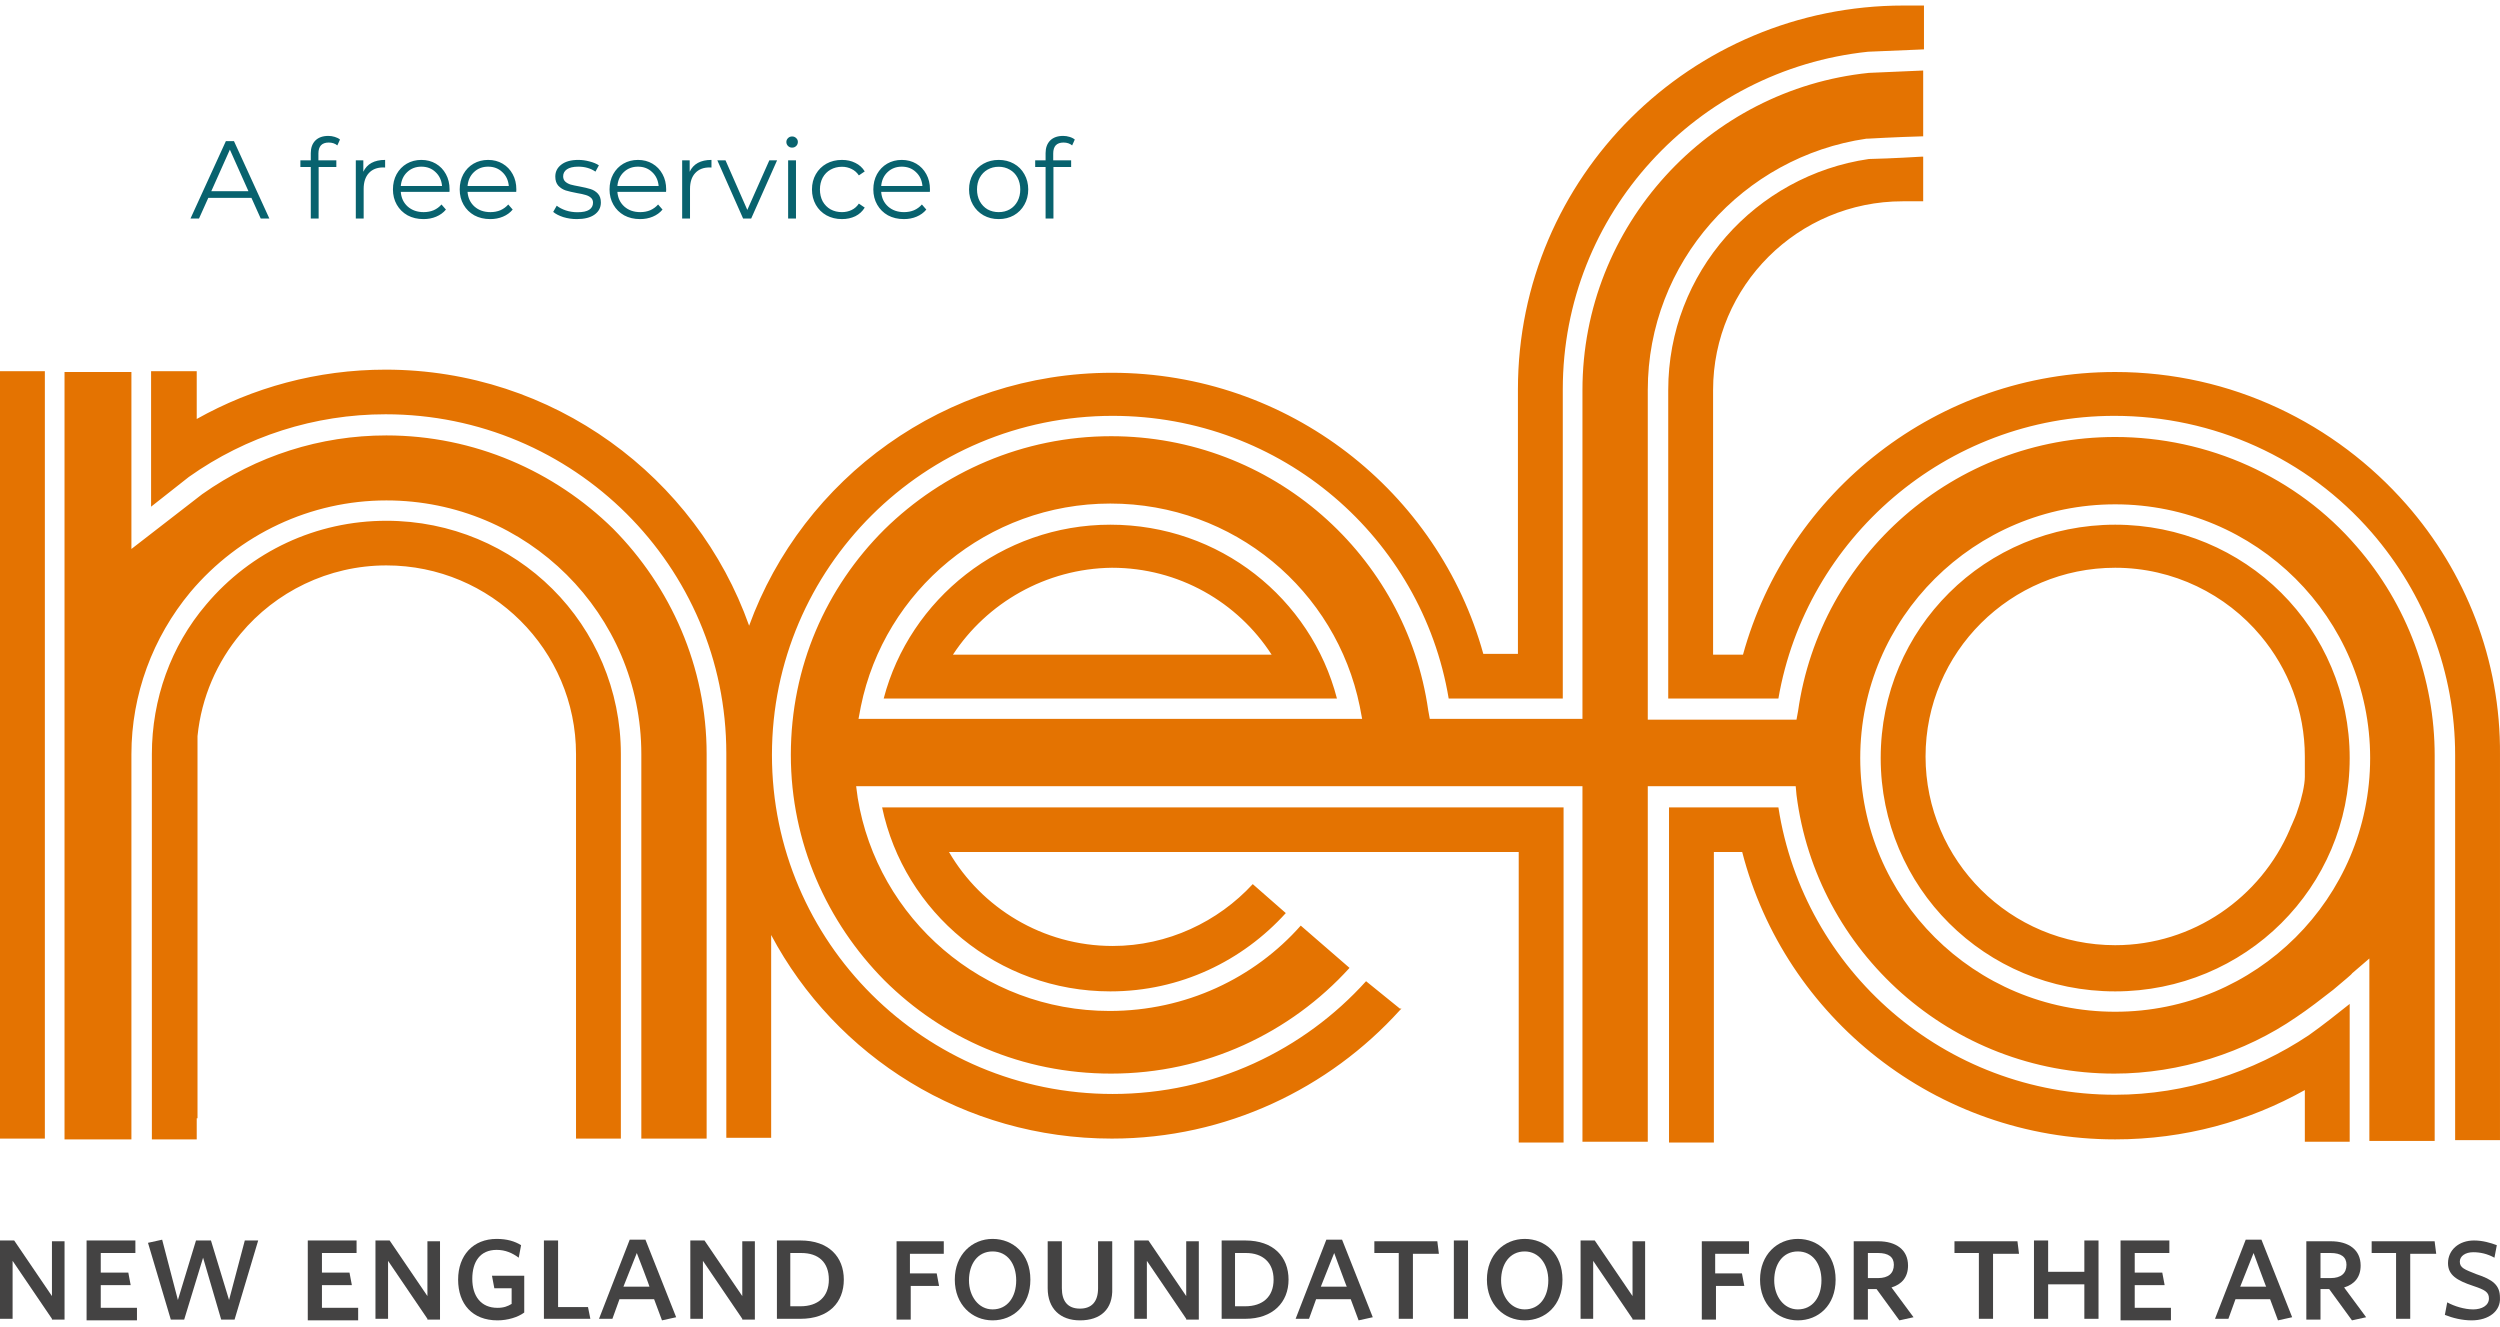 <svg width="226" height="120" viewBox="0 0 226 120" fill="none" xmlns="http://www.w3.org/2000/svg">
<g clip-path="url(#clip0_5146:3362)">
<path d="M4.696 119.219L1.139 113.979V119.219H0V112.138H1.281L4.696 117.165V112.209H5.835V119.29H4.696V119.219Z" fill="#444343"/>
<path d="M7.827 119.22V112.139H12.239V113.272H9.108V115.042H11.599L11.812 116.175H9.108V118.228H12.382V119.361H7.827V119.22Z" fill="#444343"/>
<path d="M21.205 119.29H19.995L18.359 113.696L16.651 119.29H15.441L13.378 112.351L14.659 112.068L16.082 117.52L17.718 112.139H19.07L20.707 117.52L22.13 112.139H23.34L21.205 119.29Z" fill="#444343"/>
<path d="M27.823 119.22V112.139H32.234V113.272H29.104V115.042H31.594L31.808 116.175H29.104V118.228H32.377V119.361H27.823V119.22Z" fill="#444343"/>
<path d="M38.639 119.22L35.081 113.98V119.22H33.942V112.139H35.223L38.639 117.166V112.21H39.777V119.291H38.639V119.22Z" fill="#444343"/>
<path d="M44.972 119.361C42.695 119.361 41.414 117.874 41.414 115.679C41.414 113.484 42.766 111.997 44.901 111.997C45.826 111.997 46.537 112.21 47.106 112.564L46.893 113.697C46.324 113.272 45.683 112.989 44.901 112.989C43.406 112.989 42.695 114.051 42.695 115.609C42.695 117.166 43.477 118.229 44.972 118.229C45.541 118.229 45.897 118.087 46.252 117.874V116.458H44.687L44.474 115.325H47.391V118.653C46.822 119.078 45.897 119.361 44.972 119.361Z" fill="#444343"/>
<path d="M49.17 119.22V112.139H50.451V118.158H53.155L53.368 119.22H49.17Z" fill="#444343"/>
<path d="M55.361 119.22H54.151L56.926 112.068H58.349L61.125 119.078L59.844 119.361L59.132 117.449H56.001L55.361 119.22ZM57.567 113.272L56.357 116.316H58.705C58.776 116.387 57.567 113.272 57.567 113.272Z" fill="#444343"/>
<path d="M67.102 119.22L63.544 113.98V119.22H62.405V112.139H63.686L67.102 117.166V112.21H68.24V119.291H67.102V119.22Z" fill="#444343"/>
<path d="M72.367 119.22H70.233V112.139H72.367C74.929 112.139 76.281 113.626 76.281 115.679C76.281 117.733 74.929 119.22 72.367 119.22ZM72.439 113.272H71.442V118.087H72.367C73.933 118.087 74.929 117.237 74.929 115.679C74.929 114.122 74.004 113.272 72.439 113.272Z" fill="#444343"/>
<path d="M82.258 113.272V115.113H84.678L84.891 116.246H82.33V119.291H81.049V112.21H85.318V113.343H82.258V113.272Z" fill="#444343"/>
<path d="M89.73 119.361C87.88 119.361 86.314 117.945 86.314 115.679C86.314 113.413 87.88 111.997 89.73 111.997C91.58 111.997 93.146 113.343 93.146 115.679C93.146 118.016 91.58 119.361 89.73 119.361ZM89.73 113.13C88.378 113.13 87.595 114.263 87.595 115.75C87.595 117.166 88.449 118.37 89.73 118.37C91.082 118.37 91.865 117.237 91.865 115.75C91.865 114.263 91.082 113.13 89.73 113.13Z" fill="#444343"/>
<path d="M97.628 119.361C95.849 119.361 94.711 118.299 94.711 116.458V112.21H95.992V116.458C95.992 117.591 96.49 118.299 97.628 118.299C98.695 118.299 99.265 117.662 99.265 116.458V112.21H100.546V116.458C100.617 118.37 99.478 119.361 97.628 119.361Z" fill="#444343"/>
<path d="M107.234 119.22L103.677 113.98V119.22H102.538V112.139H103.819L107.234 117.166V112.21H108.373V119.291H107.234V119.22Z" fill="#444343"/>
<path d="M112.571 119.22H110.437V112.139H112.571C115.133 112.139 116.485 113.626 116.485 115.679C116.485 117.733 115.062 119.22 112.571 119.22ZM112.642 113.272H111.646V118.087H112.571C114.137 118.087 115.133 117.237 115.133 115.679C115.133 114.122 114.137 113.272 112.642 113.272Z" fill="#444343"/>
<path d="M118.335 119.22H117.125L119.9 112.068H121.324L124.099 119.078L122.818 119.361L122.106 117.449H118.975L118.335 119.22ZM120.612 113.272L119.402 116.316H121.75C121.75 116.387 120.612 113.272 120.612 113.272Z" fill="#444343"/>
<path d="M127.728 113.272V119.22H126.447V113.272H124.241V112.21H129.934L130.076 113.343H127.728V113.272Z" fill="#444343"/>
<path d="M131.428 119.22V112.139H132.709V119.22H131.428Z" fill="#444343"/>
<path d="M137.832 119.361C135.982 119.361 134.417 117.945 134.417 115.679C134.417 113.413 135.982 111.997 137.832 111.997C139.682 111.997 141.248 113.343 141.248 115.679C141.248 118.016 139.682 119.361 137.832 119.361ZM137.832 113.13C136.48 113.13 135.698 114.263 135.698 115.75C135.698 117.166 136.551 118.37 137.832 118.37C139.184 118.37 139.967 117.237 139.967 115.75C139.967 114.263 139.113 113.13 137.832 113.13Z" fill="#444343"/>
<path d="M147.581 119.22L144.023 113.98V119.22H142.884V112.139H144.165L147.581 117.166V112.21H148.719V119.291H147.581V119.22Z" fill="#444343"/>
<path d="M155.052 113.272V115.113H157.472L157.685 116.246H155.124V119.291H153.843V112.21H158.112V113.343H155.052V113.272Z" fill="#444343"/>
<path d="M162.524 119.361C160.674 119.361 159.108 117.945 159.108 115.679C159.108 113.413 160.674 111.997 162.524 111.997C164.374 111.997 165.94 113.343 165.94 115.679C165.94 118.016 164.374 119.361 162.524 119.361ZM162.524 113.13C161.172 113.13 160.389 114.263 160.389 115.75C160.389 117.166 161.243 118.37 162.524 118.37C163.876 118.37 164.659 117.237 164.659 115.75C164.659 114.263 163.876 113.13 162.524 113.13Z" fill="#444343"/>
<path d="M171.703 119.361L169.64 116.529H168.857V119.291H167.576V112.21H169.782C171.419 112.21 172.486 112.989 172.486 114.405C172.486 115.467 171.917 116.104 170.992 116.387L172.984 119.078L171.703 119.361ZM169.782 113.272H168.857V115.538H169.782C170.707 115.538 171.205 115.113 171.205 114.334C171.205 113.626 170.707 113.272 169.782 113.272Z" fill="#444343"/>
<path d="M180.171 113.272V119.22H178.89V113.272H176.684V112.21H182.377L182.519 113.343H180.171V113.272Z" fill="#444343"/>
<path d="M188.425 119.22V116.104H185.152V119.22H183.871V112.139H185.152V114.971H188.425V112.139H189.706V119.22H188.425Z" fill="#444343"/>
<path d="M191.698 119.22V112.139H196.11V113.272H192.979V115.042H195.47L195.683 116.175H192.979V118.228H196.253V119.361H191.698V119.22Z" fill="#444343"/>
<path d="M201.447 119.22H200.237L203.012 112.068H204.436L207.211 119.078L205.93 119.361L205.218 117.449H202.087L201.447 119.22ZM203.724 113.272L202.514 116.316H204.863C204.863 116.387 203.724 113.272 203.724 113.272Z" fill="#444343"/>
<path d="M212.619 119.361L210.556 116.529H209.773V119.291H208.492V112.21H210.698C212.334 112.21 213.402 112.989 213.402 114.405C213.402 115.467 212.833 116.104 211.908 116.387L213.9 119.078L212.619 119.361ZM210.698 113.272H209.773V115.538H210.698C211.623 115.538 212.121 115.113 212.121 114.334C212.121 113.626 211.623 113.272 210.698 113.272Z" fill="#444343"/>
<path d="M217.884 113.272V119.22H216.604V113.272H214.398V112.21H220.09L220.233 113.343H217.884V113.272Z" fill="#444343"/>
<path d="M223.435 119.361C222.581 119.361 221.727 119.149 221.015 118.866L221.229 117.733C221.869 118.087 222.794 118.37 223.577 118.37C224.36 118.37 225 118.016 225 117.379C225 116.812 224.644 116.6 223.577 116.246C222.083 115.75 221.3 115.255 221.3 114.192C221.3 112.989 222.296 112.139 223.648 112.139C224.431 112.139 225.143 112.351 225.712 112.564L225.498 113.697C224.858 113.343 224.217 113.201 223.577 113.201C222.865 113.201 222.367 113.555 222.367 114.051C222.367 114.617 222.794 114.759 223.862 115.184C225.356 115.679 225.996 116.175 225.996 117.308C226.068 118.512 225 119.361 223.435 119.361Z" fill="#444343"/>
<path d="M191.213 47.432C185.38 47.432 180.045 49.768 176.204 53.591C172.362 57.413 170.015 62.651 170.015 68.527C170.015 74.331 172.362 79.64 176.204 83.463C180.045 87.285 185.309 89.621 191.213 89.621C197.047 89.621 202.382 87.285 206.223 83.463C210.064 79.64 212.412 74.402 212.412 68.527C212.412 62.722 210.064 57.413 206.223 53.591C202.382 49.768 197.047 47.432 191.213 47.432ZM210.207 70.226H208.357C208.357 70.933 208.073 72.208 207.717 73.199C207.575 73.694 207.361 74.119 207.219 74.473C207.077 74.756 207.006 74.968 207.006 74.968C204.374 81.127 198.256 85.445 191.213 85.445C181.752 85.445 174.07 77.8 174.07 68.385C174.07 58.97 181.752 51.325 191.213 51.325C196.477 51.325 201.244 53.732 204.374 57.484C206.863 60.457 208.357 64.279 208.357 68.385V70.296L210.207 70.226ZM191.213 98.965C175.777 98.965 163.044 87.71 160.767 72.986H155.93H150.879V103.283H154.934V77.021H157.495C161.336 91.957 174.994 103 191.213 103C197.473 103 203.306 101.372 208.357 98.541V103.213H212.412V90.754C211.345 91.603 209.922 92.736 208.713 93.585C203.733 96.912 197.544 98.965 191.213 98.965ZM191.213 39.504C176.631 39.504 164.537 50.264 162.546 64.279L162.403 65.058H149.883H148.959V63.218V35.257C148.959 23.718 157.566 14.162 168.734 12.534H168.806H168.877C168.877 12.534 171.295 12.392 173.856 12.322V6.375L168.948 6.588C154.436 8.074 143.054 20.391 143.054 35.257V63.147V64.987H129.254L129.112 64.209C127.12 50.193 115.027 39.433 100.444 39.433C92.477 39.433 85.221 42.689 79.957 47.857C74.693 53.095 71.492 60.245 71.492 68.244C71.492 76.172 74.764 83.392 79.957 88.63C85.221 93.869 92.406 97.054 100.444 97.054C108.98 97.054 116.663 93.373 121.998 87.498L117.588 83.675C113.391 88.418 107.202 91.391 100.302 91.391C88.849 91.391 79.317 83.038 77.538 72.137L77.396 71.075H142.13H143.054V71.995V103.213H148.959V72.916V71.075H155.859H162.332L162.403 71.854C164.182 86.011 176.346 97.054 191.142 97.054C197.047 97.054 202.951 95.143 207.575 91.957C208.642 91.249 209.922 90.258 210.918 89.48C211.914 88.63 212.625 88.064 212.625 87.993L214.19 86.648V103.142H220.095V68.314C220.095 61.377 217.605 54.652 213.052 49.414C207.646 43.114 199.607 39.504 191.213 39.504ZM78.748 64.987H77.609L77.823 63.855C79.957 53.378 89.276 45.521 100.373 45.521C111.541 45.521 120.789 53.378 122.923 63.855L123.136 64.987H78.748ZM191.213 91.462C178.48 91.462 168.165 81.198 168.165 68.527C168.165 55.856 178.48 45.592 191.213 45.592C203.947 45.592 214.261 55.856 214.261 68.527C214.261 81.198 203.947 91.462 191.213 91.462ZM100.373 47.432C90.556 47.432 82.233 54.157 79.886 63.147H120.86C118.512 54.086 110.261 47.432 100.373 47.432ZM86.146 59.183C89.204 54.511 94.54 51.396 100.515 51.325C106.562 51.325 111.897 54.44 114.956 59.183H86.146ZM217.534 45.592C211.131 38.3 201.742 33.629 191.213 33.629C175.137 33.629 161.621 44.459 157.566 59.183H154.863V35.257C154.863 25.842 162.546 18.197 172.007 18.197H173.856V14.162C173.785 14.162 173.785 14.162 173.714 14.162C171.366 14.304 169.303 14.374 168.948 14.374C158.704 15.861 150.808 24.639 150.808 35.257V63.147H160.767C163.257 48.706 175.919 37.593 191.142 37.593C200.105 37.593 208.571 41.415 214.404 48.14C219.241 53.732 221.944 60.811 221.944 68.244V103.071H225.999V68.244C226.07 59.608 222.869 51.679 217.534 45.592ZM34.928 39.362C28.952 39.362 23.19 41.203 18.282 44.671L11.88 49.627V33.629H5.833V103H11.88V68.173C11.88 62.793 13.8 57.626 17.215 53.52C21.625 48.282 28.099 45.238 34.928 45.238C47.661 45.238 57.976 55.502 57.976 68.173V102.929H63.88V68.173C63.88 60.245 60.608 53.024 55.415 47.786C50.151 42.618 42.895 39.362 34.928 39.362ZM123.492 88.701C117.872 94.93 109.692 98.895 100.586 98.895C83.585 98.895 69.784 85.162 69.784 68.244C69.784 51.325 83.585 37.593 100.586 37.593C115.88 37.593 128.543 48.636 130.961 63.147H141.276V35.186C141.276 19.329 153.369 6.305 168.877 4.676L173.927 4.464V0.5H172.078C152.871 0.5 137.221 16.003 137.221 35.186V59.112H134.091C130.036 44.459 116.521 33.699 100.515 33.699C85.434 33.699 72.559 43.256 67.721 56.564C62.955 43.114 50.009 33.416 34.857 33.416C28.668 33.416 22.835 35.044 17.784 37.876V33.558H13.658V45.804L17.073 43.114C22.265 39.433 28.454 37.451 34.857 37.451C51.858 37.451 65.659 51.184 65.659 68.102V102.859H69.713V84.525C75.546 95.497 87.141 102.929 100.515 102.929C110.83 102.929 120.149 98.399 126.551 91.32L126.693 91.179H126.551L123.492 88.701ZM0 102.929H4.055V33.558H0V102.929ZM34.928 47.078C28.597 47.078 22.692 49.839 18.638 54.652C15.437 58.404 13.729 63.218 13.729 68.173V103H17.784V101.089H17.855V66.545C18.211 63.005 19.634 59.82 21.768 57.272C24.898 53.52 29.664 51.113 34.928 51.113C44.389 51.113 52.072 58.758 52.072 68.173V102.929H56.126V68.173C56.126 62.368 53.779 57.059 49.937 53.237C46.096 49.414 40.761 47.078 34.928 47.078ZM100.373 89.621C106.704 89.621 112.324 86.861 116.236 82.543L113.248 79.924C110.118 83.321 105.566 85.516 100.586 85.516C94.255 85.516 88.707 82.047 85.79 77.021H137.292V103.283H141.347V72.986H79.743C81.735 82.472 90.2 89.621 100.373 89.621Z" fill="#E47301"/>
<path d="M22.73 17.886H18.83L17.99 19.756H17.22L20.42 12.756H21.15L24.35 19.756H23.57L22.73 17.886ZM22.46 17.286L20.78 13.526L19.1 17.286H22.46ZM29.715 12.886C29.409 12.886 29.175 12.969 29.015 13.136C28.862 13.303 28.785 13.549 28.785 13.876V14.496H30.405V15.096H28.805V19.756H28.095V15.096H27.155V14.496H28.095V13.846C28.095 13.366 28.232 12.986 28.505 12.706C28.785 12.426 29.179 12.286 29.685 12.286C29.885 12.286 30.079 12.316 30.265 12.376C30.452 12.429 30.609 12.509 30.735 12.616L30.495 13.146C30.289 12.973 30.029 12.886 29.715 12.886ZM32.845 15.526C33.011 15.173 33.258 14.906 33.585 14.726C33.918 14.546 34.328 14.456 34.815 14.456V15.146L34.645 15.136C34.092 15.136 33.658 15.306 33.345 15.646C33.032 15.986 32.875 16.463 32.875 17.076V19.756H32.165V14.496H32.845V15.526ZM40.632 17.346H36.231C36.272 17.893 36.481 18.336 36.861 18.676C37.242 19.009 37.721 19.176 38.301 19.176C38.628 19.176 38.928 19.119 39.202 19.006C39.475 18.886 39.712 18.713 39.911 18.486L40.312 18.946C40.078 19.226 39.785 19.439 39.431 19.586C39.085 19.733 38.702 19.806 38.282 19.806C37.742 19.806 37.261 19.693 36.842 19.466C36.428 19.233 36.105 18.913 35.871 18.506C35.638 18.099 35.522 17.639 35.522 17.126C35.522 16.613 35.632 16.153 35.852 15.746C36.078 15.339 36.385 15.023 36.772 14.796C37.165 14.569 37.605 14.456 38.092 14.456C38.578 14.456 39.015 14.569 39.401 14.796C39.788 15.023 40.092 15.339 40.312 15.746C40.532 16.146 40.642 16.606 40.642 17.126L40.632 17.346ZM38.092 15.066C37.585 15.066 37.158 15.229 36.812 15.556C36.471 15.876 36.278 16.296 36.231 16.816H39.962C39.915 16.296 39.718 15.876 39.371 15.556C39.032 15.229 38.605 15.066 38.092 15.066ZM46.667 17.346H42.267C42.307 17.893 42.517 18.336 42.897 18.676C43.277 19.009 43.757 19.176 44.337 19.176C44.663 19.176 44.963 19.119 45.237 19.006C45.51 18.886 45.747 18.713 45.947 18.486L46.347 18.946C46.113 19.226 45.82 19.439 45.467 19.586C45.12 19.733 44.737 19.806 44.317 19.806C43.777 19.806 43.297 19.693 42.877 19.466C42.463 19.233 42.14 18.913 41.907 18.506C41.673 18.099 41.557 17.639 41.557 17.126C41.557 16.613 41.667 16.153 41.887 15.746C42.113 15.339 42.42 15.023 42.807 14.796C43.2 14.569 43.64 14.456 44.127 14.456C44.613 14.456 45.05 14.569 45.437 14.796C45.823 15.023 46.127 15.339 46.347 15.746C46.567 16.146 46.677 16.606 46.677 17.126L46.667 17.346ZM44.127 15.066C43.62 15.066 43.193 15.229 42.847 15.556C42.507 15.876 42.313 16.296 42.267 16.816H45.997C45.95 16.296 45.753 15.876 45.407 15.556C45.067 15.229 44.64 15.066 44.127 15.066ZM52.149 19.806C51.722 19.806 51.312 19.746 50.919 19.626C50.532 19.499 50.229 19.343 50.009 19.156L50.329 18.596C50.549 18.769 50.826 18.913 51.159 19.026C51.492 19.133 51.839 19.186 52.199 19.186C52.679 19.186 53.032 19.113 53.259 18.966C53.492 18.813 53.609 18.599 53.609 18.326C53.609 18.133 53.546 17.983 53.419 17.876C53.292 17.763 53.132 17.679 52.939 17.626C52.746 17.566 52.489 17.509 52.169 17.456C51.742 17.376 51.399 17.296 51.139 17.216C50.879 17.129 50.656 16.986 50.469 16.786C50.289 16.586 50.199 16.309 50.199 15.956C50.199 15.516 50.382 15.156 50.749 14.876C51.116 14.596 51.626 14.456 52.279 14.456C52.619 14.456 52.959 14.503 53.299 14.596C53.639 14.683 53.919 14.799 54.139 14.946L53.829 15.516C53.396 15.216 52.879 15.066 52.279 15.066C51.826 15.066 51.482 15.146 51.249 15.306C51.022 15.466 50.909 15.676 50.909 15.936C50.909 16.136 50.972 16.296 51.099 16.416C51.232 16.536 51.396 16.626 51.589 16.686C51.782 16.739 52.049 16.796 52.389 16.856C52.809 16.936 53.146 17.016 53.399 17.096C53.652 17.176 53.869 17.313 54.049 17.506C54.229 17.699 54.319 17.966 54.319 18.306C54.319 18.766 54.126 19.133 53.739 19.406C53.359 19.673 52.829 19.806 52.149 19.806ZM60.212 17.346H55.812C55.852 17.893 56.062 18.336 56.442 18.676C56.822 19.009 57.302 19.176 57.882 19.176C58.208 19.176 58.508 19.119 58.782 19.006C59.055 18.886 59.292 18.713 59.492 18.486L59.892 18.946C59.658 19.226 59.365 19.439 59.012 19.586C58.665 19.733 58.282 19.806 57.862 19.806C57.322 19.806 56.842 19.693 56.422 19.466C56.008 19.233 55.685 18.913 55.452 18.506C55.218 18.099 55.102 17.639 55.102 17.126C55.102 16.613 55.212 16.153 55.432 15.746C55.658 15.339 55.965 15.023 56.352 14.796C56.745 14.569 57.185 14.456 57.672 14.456C58.158 14.456 58.595 14.569 58.982 14.796C59.368 15.023 59.672 15.339 59.892 15.746C60.112 16.146 60.222 16.606 60.222 17.126L60.212 17.346ZM57.672 15.066C57.165 15.066 56.738 15.229 56.392 15.556C56.052 15.876 55.858 16.296 55.812 16.816H59.542C59.495 16.296 59.298 15.876 58.952 15.556C58.612 15.229 58.185 15.066 57.672 15.066ZM62.347 15.526C62.513 15.173 62.76 14.906 63.087 14.726C63.42 14.546 63.83 14.456 64.317 14.456V15.146L64.147 15.136C63.593 15.136 63.16 15.306 62.847 15.646C62.533 15.986 62.377 16.463 62.377 17.076V19.756H61.667V14.496H62.347V15.526ZM70.247 14.496L67.907 19.756H67.177L64.847 14.496H65.587L67.557 18.976L69.547 14.496H70.247ZM71.247 14.496H71.957V19.756H71.247V14.496ZM71.607 13.346C71.46 13.346 71.337 13.296 71.237 13.196C71.137 13.096 71.087 12.976 71.087 12.836C71.087 12.703 71.137 12.586 71.237 12.486C71.337 12.386 71.46 12.336 71.607 12.336C71.754 12.336 71.877 12.386 71.977 12.486C72.077 12.579 72.127 12.693 72.127 12.826C72.127 12.973 72.077 13.096 71.977 13.196C71.877 13.296 71.754 13.346 71.607 13.346ZM76.112 19.806C75.592 19.806 75.126 19.693 74.712 19.466C74.306 19.239 73.986 18.923 73.752 18.516C73.519 18.103 73.402 17.639 73.402 17.126C73.402 16.613 73.519 16.153 73.752 15.746C73.986 15.339 74.306 15.023 74.712 14.796C75.126 14.569 75.592 14.456 76.112 14.456C76.566 14.456 76.969 14.546 77.322 14.726C77.682 14.899 77.966 15.156 78.172 15.496L77.642 15.856C77.469 15.596 77.249 15.403 76.982 15.276C76.716 15.143 76.426 15.076 76.112 15.076C75.732 15.076 75.389 15.163 75.082 15.336C74.782 15.503 74.546 15.743 74.372 16.056C74.206 16.369 74.122 16.726 74.122 17.126C74.122 17.533 74.206 17.893 74.372 18.206C74.546 18.513 74.782 18.753 75.082 18.926C75.389 19.093 75.732 19.176 76.112 19.176C76.426 19.176 76.716 19.113 76.982 18.986C77.249 18.859 77.469 18.666 77.642 18.406L78.172 18.766C77.966 19.106 77.682 19.366 77.322 19.546C76.962 19.719 76.559 19.806 76.112 19.806ZM84.059 17.346H79.659C79.699 17.893 79.909 18.336 80.289 18.676C80.669 19.009 81.149 19.176 81.729 19.176C82.056 19.176 82.356 19.119 82.629 19.006C82.903 18.886 83.139 18.713 83.339 18.486L83.739 18.946C83.506 19.226 83.213 19.439 82.859 19.586C82.513 19.733 82.129 19.806 81.709 19.806C81.169 19.806 80.689 19.693 80.269 19.466C79.856 19.233 79.533 18.913 79.299 18.506C79.066 18.099 78.949 17.639 78.949 17.126C78.949 16.613 79.059 16.153 79.279 15.746C79.506 15.339 79.813 15.023 80.199 14.796C80.593 14.569 81.033 14.456 81.519 14.456C82.006 14.456 82.443 14.569 82.829 14.796C83.216 15.023 83.519 15.339 83.739 15.746C83.959 16.146 84.069 16.606 84.069 17.126L84.059 17.346ZM81.519 15.066C81.013 15.066 80.586 15.229 80.239 15.556C79.899 15.876 79.706 16.296 79.659 16.816H83.389C83.343 16.296 83.146 15.876 82.799 15.556C82.459 15.229 82.033 15.066 81.519 15.066ZM90.282 19.806C89.775 19.806 89.318 19.693 88.912 19.466C88.505 19.233 88.185 18.913 87.952 18.506C87.718 18.099 87.602 17.639 87.602 17.126C87.602 16.613 87.718 16.153 87.952 15.746C88.185 15.339 88.505 15.023 88.912 14.796C89.318 14.569 89.775 14.456 90.282 14.456C90.788 14.456 91.245 14.569 91.652 14.796C92.058 15.023 92.375 15.339 92.602 15.746C92.835 16.153 92.952 16.613 92.952 17.126C92.952 17.639 92.835 18.099 92.602 18.506C92.375 18.913 92.058 19.233 91.652 19.466C91.245 19.693 90.788 19.806 90.282 19.806ZM90.282 19.176C90.655 19.176 90.988 19.093 91.282 18.926C91.582 18.753 91.815 18.509 91.982 18.196C92.148 17.883 92.232 17.526 92.232 17.126C92.232 16.726 92.148 16.369 91.982 16.056C91.815 15.743 91.582 15.503 91.282 15.336C90.988 15.163 90.655 15.076 90.282 15.076C89.908 15.076 89.572 15.163 89.272 15.336C88.978 15.503 88.745 15.743 88.572 16.056C88.405 16.369 88.322 16.726 88.322 17.126C88.322 17.526 88.405 17.883 88.572 18.196C88.745 18.509 88.978 18.753 89.272 18.926C89.572 19.093 89.908 19.176 90.282 19.176ZM96.141 12.886C95.835 12.886 95.601 12.969 95.441 13.136C95.288 13.303 95.211 13.549 95.211 13.876V14.496H96.831V15.096H95.231V19.756H94.521V15.096H93.581V14.496H94.521V13.846C94.521 13.366 94.658 12.986 94.931 12.706C95.211 12.426 95.605 12.286 96.111 12.286C96.311 12.286 96.504 12.316 96.691 12.376C96.878 12.429 97.034 12.509 97.161 12.616L96.921 13.146C96.715 12.973 96.454 12.886 96.141 12.886Z" fill="#08626E"/>
</g>
<defs>
<clipPath id="clip0_5146:3362">
<rect width="226" height="119" fill="white" transform="translate(0 0.5)"/>
</clipPath>
</defs>
</svg>
